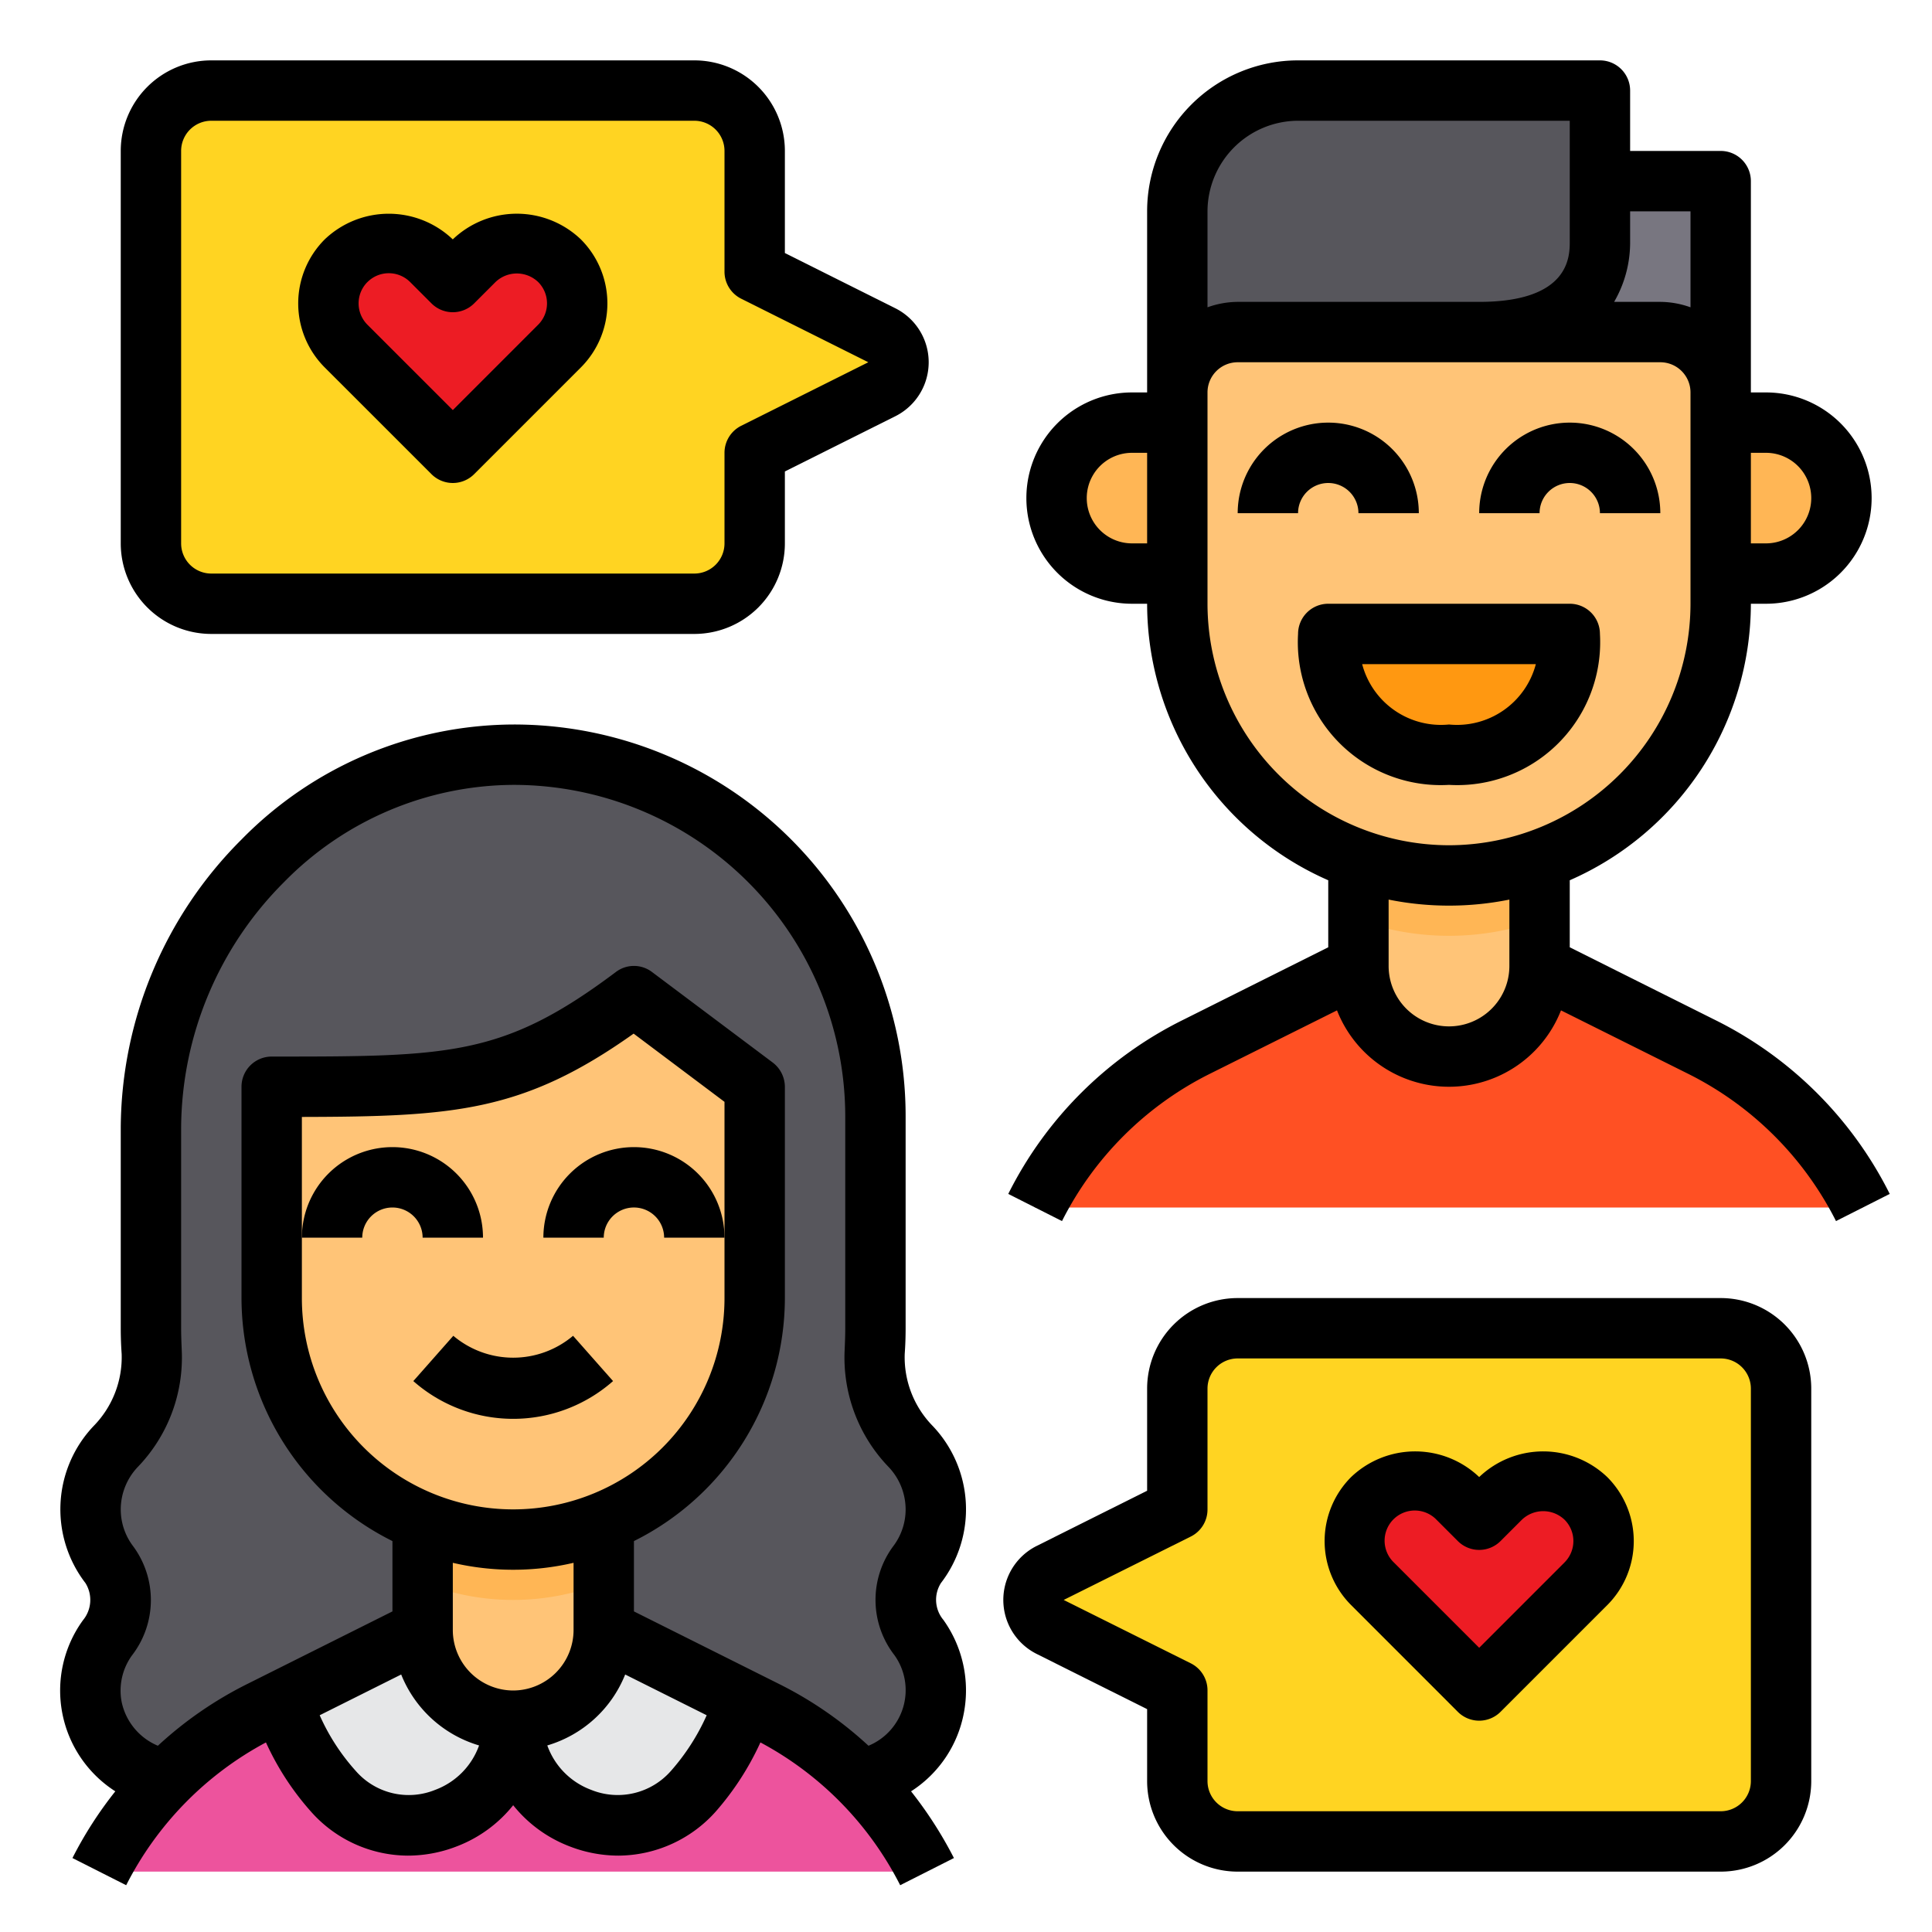 <?xml version="1.0" encoding="UTF-8"?> <svg xmlns="http://www.w3.org/2000/svg" viewBox="0 0 64 64" width="512" height="512"><g id="Message-Talk-Chat-Love-Communication"><path d="M30.44,54.25a3,3,0,0,1-1.88,4.7c-.02,0-.03.01-.05.01H5.49c-.02,0-.03-.01-.05-.01a3,3,0,0,1-1.88-4.7,2.027,2.027,0,0,0,.06-2.42,3.017,3.017,0,0,1,.2-3.9,4.175,4.175,0,0,0,1.2-3.14C5.01,44.53,5,44.26,5,44V37.35A12.331,12.331,0,0,1,17.02,25,11.984,11.984,0,0,1,29,37v7c0,.26-.01.53-.02.79a4.175,4.175,0,0,0,1.2,3.14,3.017,3.017,0,0,1,.2,3.9A2.027,2.027,0,0,0,30.44,54.25Z" style="fill:#57565c"></path><path d="M30.71,62H3.29a11.985,11.985,0,0,1,2.2-3.04s0-.01.01,0a11.662,11.662,0,0,1,3.13-2.28l.71-.36a8.029,8.029,0,0,0,1.38,2.64c.1.13.21.26.32.38A3.425,3.425,0,0,0,17,57.01a3.425,3.425,0,0,0,5.96,2.33c.11-.12.22-.25.32-.38a8.029,8.029,0,0,0,1.38-2.64l.71.36a11.662,11.662,0,0,1,3.13,2.28c.01-.01.01,0,.01,0A11.985,11.985,0,0,1,30.71,62Z" style="fill:#ed539d"></path><path d="M17,57v.01a3.433,3.433,0,0,1-5.96,2.33,7.989,7.989,0,0,1-1.7-3.02L14,54A3,3,0,0,0,17,57Z" style="fill:#e6e7e8"></path><path d="M17,57a3,3,0,0,0,3-3l4.66,2.32a7.989,7.989,0,0,1-1.7,3.02A3.433,3.433,0,0,1,17,57.01Z" style="fill:#e6e7e8"></path><path d="M20,49.42V54a3,3,0,0,1-6,0V49.42a8.049,8.049,0,0,0,6,0Z" style="fill:#ffc477"></path><path d="M20,49.42v3a8.049,8.049,0,0,1-6,0v-3a8.049,8.049,0,0,0,6,0Z" style="fill:#ffb655"></path><path d="M25,36v7a8.014,8.014,0,0,1-2.34,5.66A8.026,8.026,0,0,1,14,50.42,8.008,8.008,0,0,1,9,43V36c6,0,8,0,12-3Z" style="fill:#ffc477"></path><path d="M29.21,12.89,25,15v3a2.006,2.006,0,0,1-2,2H7a2.006,2.006,0,0,1-2-2V5A2.006,2.006,0,0,1,7,3H23a2.006,2.006,0,0,1,2,2V9l4.21,2.11A.991.991,0,0,1,29.21,12.89Z" style="fill:#ffd422"></path><path d="M59,46V59a2.006,2.006,0,0,1-2,2H41a2.006,2.006,0,0,1-2-2V56l-4.21-2.11a.991.991,0,0,1,0-1.78L39,50V46a2.006,2.006,0,0,1,2-2H57A2.006,2.006,0,0,1,59,46Z" style="fill:#ffd422"></path><path d="M18.54,8.64a1.992,1.992,0,0,1,0,2.82L15,15l-3.54-3.54a2,2,0,0,1,2.83-2.82l.71.7.71-.7A2,2,0,0,1,18.54,8.64Z" style="fill:#ed1c24"></path><path d="M52.54,49.64a1.992,1.992,0,0,1,0,2.82L49,56l-3.54-3.54a2,2,0,1,1,2.83-2.82l.71.7.71-.7A2,2,0,0,1,52.54,49.64Z" style="fill:#ed1c24"></path><path d="M61.71,40H34.29a12.05,12.05,0,0,1,5.34-5.32L45,32a3,3,0,0,0,6,0l5.37,2.68A12.05,12.05,0,0,1,61.71,40Z" style="fill:#ff5023"></path><path d="M51,28.48V32a3,3,0,0,1-6,0V28.48a8.914,8.914,0,0,0,6,0Z" style="fill:#ffc477"></path><path d="M51,27.48v3a8.914,8.914,0,0,1-6,0v-3a8.914,8.914,0,0,0,6,0Z" style="fill:#ffb655"></path><path d="M57,13v7a8.981,8.981,0,0,1-6,8.48,8.914,8.914,0,0,1-6,0A8.981,8.981,0,0,1,39,20V13a2.006,2.006,0,0,1,2-2H55A2.006,2.006,0,0,1,57,13Z" style="fill:#ffc477"></path><path d="M44,21h8a3.74,3.74,0,0,1-4,4A3.74,3.74,0,0,1,44,21Z" style="fill:#ff9811"></path><path d="M57,6v7a2.006,2.006,0,0,0-2-2H49c2.21,0,4-.79,4-3V6Z" style="fill:#787680"></path><path d="M41,11a2.006,2.006,0,0,0-2,2V7a4,4,0,0,1,4-4H53V8c0,2.21-1.79,3-4,3H41Z" style="fill:#57565c"></path><path d="M39,14v5H37.5a2.5,2.5,0,0,1,0-5Z" style="fill:#ffb655"></path><path d="M58.5,14a2.5,2.5,0,1,1,0,5H57V14Z" style="fill:#ffb655"></path><path d="M53,21a1,1,0,0,0-1-1H44a1,1,0,0,0-1,1,4.734,4.734,0,0,0,5,5A4.734,4.734,0,0,0,53,21Zm-7.877,1h5.754A2.7,2.7,0,0,1,48,24,2.7,2.7,0,0,1,45.123,22Z"></path><path d="M44,16a1,1,0,0,1,1,1h2a3,3,0,0,0-6,0h2A1,1,0,0,1,44,16Z"></path><path d="M52,16a1,1,0,0,1,1,1h2a3,3,0,0,0-6,0h2A1,1,0,0,1,52,16Z"></path><path d="M56.82,33.79,52,31.38V29.16A10.013,10.013,0,0,0,58,20h.5a3.5,3.5,0,0,0,0-7H58V6a1,1,0,0,0-1-1H54V3a1,1,0,0,0-1-1H43a5,5,0,0,0-5,5v6h-.5a3.5,3.5,0,0,0,0,7H38a10.013,10.013,0,0,0,6,9.16v2.22l-4.82,2.41a12.838,12.838,0,0,0-5.78,5.76l1.78.9a10.965,10.965,0,0,1,4.9-4.88l4.21-2.1a3.985,3.985,0,0,0,7.42,0l4.21,2.1a10.965,10.965,0,0,1,4.9,4.88l1.78-.9A12.838,12.838,0,0,0,56.82,33.79ZM58,15h.5a1.5,1.5,0,0,1,0,3H58ZM38,18h-.5a1.5,1.5,0,0,1,0-3H38ZM54,8V7h2v3.18A3,3,0,0,0,55,10H53.47A3.918,3.918,0,0,0,54,8ZM40,7a3.009,3.009,0,0,1,3-3h9V8c0,.49,0,2-3,2H41a3,3,0,0,0-1,.18ZM50,32a2,2,0,0,1-4,0V29.8a10.1,10.1,0,0,0,4,0Zm-2-4a8.011,8.011,0,0,1-8-8V13a1,1,0,0,1,1-1H55a1,1,0,0,1,1,1v7A8.011,8.011,0,0,1,48,28Z"></path><path d="M15.017,44.25l-1.325,1.5a5,5,0,0,0,6.616,0l-1.325-1.5A3.074,3.074,0,0,1,15.017,44.25Z"></path><path d="M31.17,52.44a4.007,4.007,0,0,0-.27-5.2,3.256,3.256,0,0,1-.93-2.39c.02-.28.03-.56.03-.85V37A12.974,12.974,0,0,0,17.02,24H17a12.676,12.676,0,0,0-9,3.81,13.582,13.582,0,0,0-4,9.54V44c0,.29.01.57.03.85a3.256,3.256,0,0,1-.93,2.39,4.007,4.007,0,0,0-.27,5.2,1.054,1.054,0,0,1-.08,1.23,3.964,3.964,0,0,0,1.07,5.67A13.01,13.01,0,0,0,2.4,61.55l1.78.9a11.01,11.01,0,0,1,4.63-4.73,9.112,9.112,0,0,0,1.49,2.29,4.31,4.31,0,0,0,3.21,1.46,4.485,4.485,0,0,0,1.63-.31A4.4,4.4,0,0,0,17,59.8a4.4,4.4,0,0,0,1.86,1.36,4.485,4.485,0,0,0,1.63.31,4.347,4.347,0,0,0,3.22-1.46,9.36,9.36,0,0,0,1.48-2.29,11.01,11.01,0,0,1,4.63,4.73l1.78-.9a13.418,13.418,0,0,0-1.42-2.21,3.946,3.946,0,0,0,1.75-2.6,4.012,4.012,0,0,0-.68-3.08A1.037,1.037,0,0,1,31.17,52.44ZM14.42,59.29a2.326,2.326,0,0,1-2.63-.62,7,7,0,0,1-1.2-1.85l2.7-1.35a4,4,0,0,0,2.58,2.35A2.448,2.448,0,0,1,14.42,59.29ZM10,43V37c5.05-.01,7.34-.17,10.99-2.76L24,36.5V43a7,7,0,0,1-14,0Zm7,13a2.006,2.006,0,0,1-2-2V51.77a8.811,8.811,0,0,0,4,0V54A2.006,2.006,0,0,1,17,56Zm5.22,2.67a2.344,2.344,0,0,1-2.64.62,2.448,2.448,0,0,1-1.45-1.47,4,4,0,0,0,2.58-2.35l2.7,1.35A7.22,7.22,0,0,1,22.22,58.67Zm7.41-3.84a1.993,1.993,0,0,1-.86,3,12.713,12.713,0,0,0-2.95-2.04L21,53.38V51.05A9.008,9.008,0,0,0,26,43V36a1.014,1.014,0,0,0-.4-.8l-4-3a.99.99,0,0,0-1.2,0C16.67,35,14.89,35,9,35a1,1,0,0,0-1,1v7a9.008,9.008,0,0,0,5,8.05v2.33L8.18,55.79a12.713,12.713,0,0,0-2.95,2.04,2.025,2.025,0,0,1-1.2-1.45,1.992,1.992,0,0,1,.34-1.54,3,3,0,0,0,.04-3.62A2.014,2.014,0,0,1,4,50a2.047,2.047,0,0,1,.55-1.39,5.221,5.221,0,0,0,1.47-3.89C6.01,44.48,6,44.24,6,44V37.35a11.592,11.592,0,0,1,3.41-8.13A10.711,10.711,0,0,1,17,26h.02A10.994,10.994,0,0,1,28,37v7c0,.24-.01.48-.02.72a5.221,5.221,0,0,0,1.47,3.89A2.047,2.047,0,0,1,30,50a2.014,2.014,0,0,1-.41,1.22A2.986,2.986,0,0,0,29.63,54.83Z"></path><path d="M13,40a1,1,0,0,1,1,1h2a3,3,0,0,0-6,0h2A1,1,0,0,1,13,40Z"></path><path d="M21,38a3,3,0,0,0-3,3h2a1,1,0,0,1,2,0h2A3,3,0,0,0,21,38Z"></path><path d="M49,48.929a3.072,3.072,0,0,0-4.242,0,3,3,0,0,0,0,4.242l3.535,3.536a1,1,0,0,0,1.414,0l3.535-3.535a3,3,0,0,0,0-4.242A3.071,3.071,0,0,0,49,48.929Zm2.828,2.828L49,54.585l-2.828-2.828a1,1,0,1,1,1.414-1.414l.707.707a1,1,0,0,0,1.414,0l.707-.707a1.023,1.023,0,0,1,1.414,0,1,1,0,0,1,0,1.413Z"></path><path d="M14.293,15.707a1,1,0,0,0,1.414,0l3.535-3.535a3,3,0,0,0,0-4.242,3.071,3.071,0,0,0-4.243,0,3.072,3.072,0,0,0-4.242,0,3,3,0,0,0,0,4.242Zm-2.12-6.364a1,1,0,0,1,1.413,0l.707.707a1,1,0,0,0,1.414,0l.707-.707a1.023,1.023,0,0,1,1.414,0,1,1,0,0,1,0,1.413L15,13.585l-2.828-2.828a1,1,0,0,1,0-1.414Z"></path><path d="M57,43H41a3,3,0,0,0-3,3v3.382l-3.658,1.829a2,2,0,0,0,0,3.578L38,56.618V59a3,3,0,0,0,3,3H57a3,3,0,0,0,3-3V46A3,3,0,0,0,57,43Zm1,16a1,1,0,0,1-1,1H41a1,1,0,0,1-1-1V56a1,1,0,0,0-.553-.9L35.236,53l4.211-2.1A1,1,0,0,0,40,50V46a1,1,0,0,1,1-1H57a1,1,0,0,1,1,1Z"></path><path d="M7,21H23a3,3,0,0,0,3-3V15.618l3.658-1.829a2,2,0,0,0,0-3.578L26,8.382V5a3,3,0,0,0-3-3H7A3,3,0,0,0,4,5V18A3,3,0,0,0,7,21ZM6,5A1,1,0,0,1,7,4H23a1,1,0,0,1,1,1V9a1,1,0,0,0,.553.895L28.764,12l-4.211,2.105A1,1,0,0,0,24,15v3a1,1,0,0,1-1,1H7a1,1,0,0,1-1-1Z"></path></g></svg> 